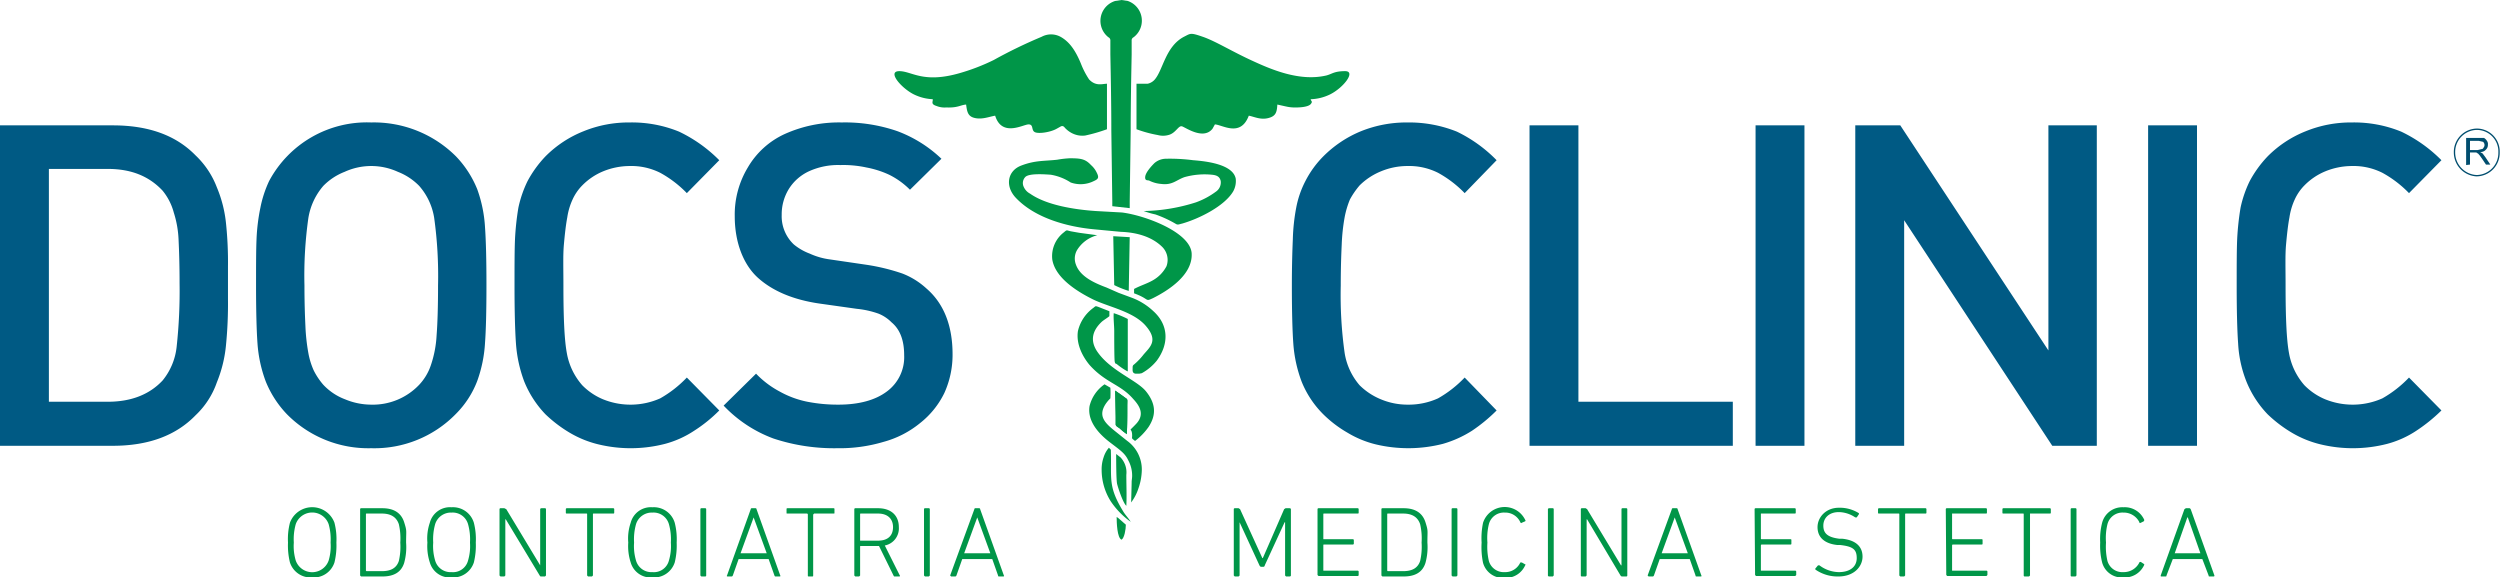 <?xml version="1.0" encoding="UTF-8"?> <svg xmlns="http://www.w3.org/2000/svg" viewBox="0 0 516.5 119.3"><defs><style>.a{fill:#005a84}.b,.e{fill:#009648}.b{fill-rule:evenodd}</style></defs><path d="M37.1 58.5c0-3.8-.1-6.7-.2-8.8a21.3 21.3 0 0 0-1-5.8 12 12 0 0 0-2.3-4.5c-2.8-3-6.5-4.5-11.3-4.5H10.1V83h12.2c4.8 0 8.6-1.5 11.3-4.4a13.2 13.2 0 0 0 2.9-7 107.1 107.1 0 0 0 .6-13.1m10 0v3.3a86.9 86.9 0 0 1-.4 9.4 27 27 0 0 1-1.9 7.8 17 17 0 0 1-4.4 6.8q-6.1 6.3-17.1 6.3H0V25.9h23.3c7.3 0 13 2 17.1 6.2a17.8 17.8 0 0 1 4.4 6.6 25.9 25.9 0 0 1 1.9 7.5 77.4 77.4 0 0 1 .4 8.9ZM90.5 59a87.1 87.1 0 0 0-.8-14 13.1 13.1 0 0 0-3.1-6.6 12.5 12.5 0 0 0-4.4-2.9 13.2 13.2 0 0 0-11 0 12.5 12.5 0 0 0-4.4 2.9 13.4 13.4 0 0 0-3.1 6.7 84.7 84.7 0 0 0-.8 13.9c0 3.5.1 6.3.2 8.4a40.2 40.2 0 0 0 .6 5.5 15.5 15.5 0 0 0 1.1 3.6 14.1 14.1 0 0 0 2 3 11.9 11.9 0 0 0 4.5 3 14.1 14.1 0 0 0 5.4 1.1 13.2 13.2 0 0 0 9.9-4.1 11 11 0 0 0 2.4-4 22.7 22.7 0 0 0 1.2-6.2c.2-2.6.3-6.1.3-10.3m10-.1q0 8-.3 12a27.7 27.7 0 0 1-1.6 7.8 19.4 19.4 0 0 1-4.4 6.8 23.5 23.5 0 0 1-17.5 7.1 23.6 23.6 0 0 1-17.4-7 21.3 21.3 0 0 1-4.4-6.8 27.8 27.8 0 0 1-1.7-7.8q-.3-4.2-.3-12c0-4.1 0-7.3.1-9.6a39.8 39.8 0 0 1 .8-6.5 23.7 23.7 0 0 1 1.8-5.5 22.9 22.9 0 0 1 21.1-12.1 24 24 0 0 1 17.5 7 21.3 21.3 0 0 1 4.4 6.8 27.7 27.7 0 0 1 1.6 7.8q.3 4.2.3 12ZM148.6 84.8a29.9 29.9 0 0 1-5.2 4.2 20.4 20.4 0 0 1-6 2.7 28.4 28.4 0 0 1-13.8.1 21.5 21.5 0 0 1-5.9-2.4 27.4 27.4 0 0 1-5-3.8 21.3 21.3 0 0 1-4.4-6.8 27.8 27.8 0 0 1-1.7-7.8q-.3-4.2-.3-12c0-4.1 0-7.3.1-9.6a56.3 56.3 0 0 1 .7-6.5 23.8 23.8 0 0 1 1.9-5.5 23.4 23.4 0 0 1 3.7-5.1 23.1 23.1 0 0 1 7.9-5.2 24.7 24.7 0 0 1 9.5-1.8 25.8 25.8 0 0 1 10.2 1.9 29.6 29.6 0 0 1 8.3 5.9l-6.7 6.8a23 23 0 0 0-5.5-4.2 13.3 13.3 0 0 0-6.3-1.4 14.6 14.6 0 0 0-5.5 1.1 13 13 0 0 0-4.3 2.9 10.1 10.1 0 0 0-2 2.9 13.6 13.6 0 0 0-1.1 3.7c-.3 1.6-.5 3.4-.7 5.6s-.1 4.9-.1 8.5c0 6.6.2 11.2.7 13.9a13.6 13.6 0 0 0 3.2 6.7 13 13 0 0 0 4.3 2.9 15.1 15.1 0 0 0 11.8-.2 23.7 23.7 0 0 0 5.5-4.3ZM196.8 73.2a19.1 19.1 0 0 1-1.7 8 17.8 17.8 0 0 1-5 6.2 20.3 20.3 0 0 1-7.6 3.9 31.6 31.6 0 0 1-9.5 1.3 39.8 39.8 0 0 1-13.2-2 27.2 27.2 0 0 1-10.3-6.8l6.7-6.6a19.2 19.2 0 0 0 4.9 3.7 19.6 19.6 0 0 0 5.7 2.1 32.4 32.4 0 0 0 6.4.6c4.2 0 7.6-.9 10-2.7a8.8 8.8 0 0 0 3.6-7.5c0-3-.8-5.3-2.6-6.8a8 8 0 0 0-2.7-1.8 19 19 0 0 0-4.5-1l-7.8-1.1c-5.4-.8-9.6-2.6-12.6-5.3s-4.8-7.3-4.8-12.7a18.8 18.8 0 0 1 2.7-10.1 17 17 0 0 1 7.6-6.9 27.3 27.3 0 0 1 11.8-2.4 33.1 33.1 0 0 1 11.5 1.8 26.7 26.7 0 0 1 9.1 5.7l-6.5 6.4a16.2 16.2 0 0 0-4.3-3.1 19.8 19.8 0 0 0-4.7-1.5 22.6 22.6 0 0 0-5.4-.5 14.5 14.5 0 0 0-6.5 1.3A9.7 9.7 0 0 0 163 39a10 10 0 0 0-1.5 5.4 8 8 0 0 0 2.5 6.1 11.5 11.5 0 0 0 3.3 1.9 14.5 14.5 0 0 0 4.2 1.2l7.5 1.1a42.2 42.2 0 0 1 7.4 1.8 15.7 15.7 0 0 1 5 3.1c3.6 3.1 5.4 7.7 5.4 13.6M309.2 84.8a33.5 33.5 0 0 1-5.1 4.2 23 23 0 0 1-6 2.7 28.9 28.9 0 0 1-13.9.1 20.9 20.9 0 0 1-5.8-2.4 24.4 24.4 0 0 1-5-3.8 20.1 20.1 0 0 1-4.5-6.8 27.8 27.8 0 0 1-1.7-7.8q-.3-4.2-.3-12c0-4.1.1-7.3.2-9.6a40.4 40.4 0 0 1 .7-6.5 19.9 19.9 0 0 1 1.9-5.5 20.5 20.5 0 0 1 3.7-5.1 23.7 23.7 0 0 1 7.8-5.2 25.2 25.2 0 0 1 9.6-1.8 26.5 26.5 0 0 1 10.2 1.9 29.2 29.2 0 0 1 8.2 5.9l-6.6 6.8a23 23 0 0 0-5.5-4.2 13.3 13.3 0 0 0-6.3-1.4 14.2 14.2 0 0 0-5.5 1.1 13.5 13.5 0 0 0-4.4 2.9 16.8 16.8 0 0 0-2 2.9 18.5 18.5 0 0 0-1.1 3.7 40 40 0 0 0-.6 5.6c-.1 2.1-.2 4.9-.2 8.5a85.6 85.6 0 0 0 .8 13.9 13.4 13.4 0 0 0 3.1 6.7 13.5 13.5 0 0 0 4.4 2.9 14.2 14.2 0 0 0 5.5 1.1 14.7 14.7 0 0 0 6.3-1.3 23.7 23.7 0 0 0 5.5-4.3ZM358 92.1h-42V25.9h10.1V83H358v9.1zM362.7 25.9h10.1v66.2h-10.1zM433.2 92.1H424l-30.6-46.6v46.6h-10.1V25.9h9.3l30.6 46.5V25.9h10v66.2zM443.8 25.9h10.1v66.2h-10.1zM504.4 84.8a34.2 34.2 0 0 1-5.2 4.2 20.4 20.4 0 0 1-6 2.7 28.4 28.4 0 0 1-13.8.1 21.5 21.5 0 0 1-5.9-2.4 27.4 27.4 0 0 1-5-3.8 21.3 21.3 0 0 1-4.4-6.8 24.7 24.7 0 0 1-1.7-7.8q-.3-4.2-.3-12c0-4.1 0-7.3.1-9.6a56.3 56.3 0 0 1 .7-6.5 23.8 23.8 0 0 1 1.9-5.5 23.4 23.4 0 0 1 3.7-5.1 23.1 23.1 0 0 1 7.9-5.2 24.7 24.7 0 0 1 9.5-1.8 25.8 25.8 0 0 1 10.2 1.9 29.6 29.6 0 0 1 8.3 5.9l-6.7 6.8a23 23 0 0 0-5.5-4.2 13.3 13.3 0 0 0-6.3-1.4 14.6 14.6 0 0 0-5.5 1.1 13 13 0 0 0-4.3 2.9 10.1 10.1 0 0 0-2 2.9 13.6 13.6 0 0 0-1.1 3.7c-.3 1.6-.5 3.4-.7 5.6s-.1 4.9-.1 8.5c0 6.6.2 11.2.7 13.9a13.6 13.6 0 0 0 3.2 6.7 13 13 0 0 0 4.3 2.9 15.1 15.1 0 0 0 11.8-.2 23.7 23.7 0 0 0 5.5-4.3Z" class="a"></path><path d="M231.7 111.5c.6-.3.9-2.2.9-3.1L231 107l-.3-.2c0 1.2.1 4.3 1 4.7" class="b"></path><path d="M511.7 26.7a4.6 4.6 0 0 1 4.6 4.8 4.7 4.7 0 0 1-4.6 4.8 4.8 4.8 0 0 1-4.6-4.8 4.7 4.7 0 0 1 4.6-4.8Z" style="fill:none;stroke:#004d6e;stroke-miterlimit:22.93;stroke-width:.28px"></path><path d="M510.3 31h1.6l.8-.2c.2 0 .3-.1.4-.3a.8.8 0 0 0 .2-.5.9.9 0 0 0-.3-.7l-.9-.2h-1.8Zm-.8 3.1v-5.6h3.7a1.7 1.7 0 0 1 .6.6 1.1 1.1 0 0 1 .2.8 1.3 1.3 0 0 1-.4 1 1.4 1.4 0 0 1-1.2.5l.5.3.6.8 1 1.5h-.9l-.8-1.2-.5-.7c-.2-.2-.3-.4-.4-.4l-.3-.2h-1.3V34Z" style="fill:#004d6e"></path><path d="M59.9 116.2a14.7 14.7 0 0 1-.4-4.1 13.6 13.6 0 0 1 .4-4.1 4.9 4.9 0 0 1 9.2 0 13.6 13.6 0 0 1 .4 4.1 14.7 14.7 0 0 1-.4 4.1 4.5 4.5 0 0 1-4.6 3.1 4.5 4.5 0 0 1-4.6-3.1Zm8-7.9a3.6 3.6 0 0 0-6.8 0 11.6 11.6 0 0 0-.4 3.8 10.4 10.4 0 0 0 .4 3.7 3.6 3.6 0 0 0 6.8 0 10.4 10.4 0 0 0 .4-3.7 11.6 11.6 0 0 0-.4-3.8ZM74.4 105.2a.2.2 0 0 1 .2-.2H79c2.4 0 3.9 1 4.5 2.9s.4 1.6.4 4.2a12.3 12.3 0 0 1-.4 4.2c-.6 1.9-2.1 2.8-4.5 2.8h-4.4l-.2-.2Zm1.3 12.8h3.2c1.8 0 3-.6 3.5-2.1a13 13 0 0 0 .3-3.8 13 13 0 0 0-.3-3.8c-.5-1.5-1.7-2.2-3.5-2.2h-3.2c-.1 0-.1.1-.1.2v11.6ZM88.8 116.2a10.8 10.8 0 0 1-.5-4.1 10 10 0 0 1 .5-4.1 4.3 4.3 0 0 1 4.5-3.2 4.5 4.5 0 0 1 4.6 3.2 13.6 13.6 0 0 1 .4 4.1 14.7 14.7 0 0 1-.4 4.1 4.5 4.5 0 0 1-4.6 3.1 4.3 4.3 0 0 1-4.5-3.1Zm7.9-7.9a3.3 3.3 0 0 0-3.4-2.4 3.4 3.4 0 0 0-3.4 2.4 11.6 11.6 0 0 0-.4 3.8 10.4 10.4 0 0 0 .4 3.7 3.3 3.3 0 0 0 3.4 2.4 3.2 3.2 0 0 0 3.4-2.4 10.4 10.4 0 0 0 .4-3.7 11.6 11.6 0 0 0-.4-3.8ZM103.2 105.2a.2.2 0 0 1 .2-.2h.8l.4.2 7 11.6v-11.6c0-.1.1-.2.3-.2h.7a.2.2 0 0 1 .2.2v13.7l-.2.2h-.8c-.1 0-.2 0-.3-.2l-7-11.6h-.1v11.6l-.2.2h-.8l-.2-.2ZM121.5 119.1l-.2-.2v-12.6c0-.1 0-.2-.1-.2h-4.1c-.1 0-.2 0-.2-.2v-.7a.2.2 0 0 1 .2-.2h9.6a.2.2 0 0 1 .2.2v.7c0 .2-.1.2-.2.2h-4.1c-.1 0-.1.1-.1.2v12.6l-.2.2ZM130.3 116.2a10.8 10.8 0 0 1-.5-4.1 10 10 0 0 1 .5-4.1 4.3 4.3 0 0 1 4.5-3.2 4.5 4.5 0 0 1 4.6 3.2 13.6 13.6 0 0 1 .4 4.1 14.7 14.7 0 0 1-.4 4.1 4.5 4.5 0 0 1-4.6 3.1 4.3 4.3 0 0 1-4.5-3.1Zm7.9-7.9a3.3 3.3 0 0 0-3.4-2.4 3.4 3.4 0 0 0-3.4 2.4 11.6 11.6 0 0 0-.4 3.8 10.4 10.4 0 0 0 .4 3.7 3.3 3.3 0 0 0 3.4 2.4 3.2 3.2 0 0 0 3.4-2.4 10.4 10.4 0 0 0 .4-3.7 11.6 11.6 0 0 0-.4-3.8ZM144.7 105.2a.2.2 0 0 1 .2-.2h.8a.2.2 0 0 1 .2.2v13.7a.2.2 0 0 1-.2.2h-.8l-.2-.2ZM155.1 105.2a.2.2 0 0 1 .2-.2h.8a.2.2 0 0 1 .2.2l4.9 13.7c.1.1 0 .2-.1.2h-.8c-.2 0-.2 0-.3-.2l-1.2-3.4h-6.2l-1.2 3.4c-.1.2-.2.2-.3.2h-.8c-.1 0-.2-.1-.1-.2Zm3.3 9.1-2.7-7.4-2.7 7.4ZM167.1 119.1c-.2 0-.2-.1-.2-.2v-12.6a.2.2 0 0 0-.2-.2h-4c-.2 0-.2 0-.2-.2v-.7c0-.1 0-.2.2-.2h9.5c.2 0 .2.1.2.2v.7c0 .2 0 .2-.2.2h-4l-.2.2v12.6c0 .1 0 .2-.2.2ZM184.9 119.1c-.2 0-.2 0-.3-.2l-3-6.1h-3.8a.1.1 0 0 0-.1.1v6l-.2.2h-.8l-.2-.2v-13.7a.2.2 0 0 1 .2-.2h4.7c2.7 0 4.3 1.5 4.3 3.9a3.6 3.6 0 0 1-2.9 3.8l3.1 6.2c.1.1 0 .2-.1.2Zm-.4-10.2c0-1.7-1.1-2.8-3.1-2.8h-3.6c-.1 0-.1.1-.1.2v5.3c0 .1 0 .1.1.1h3.6c2 0 3.1-1 3.1-2.8ZM190.9 105.2a.2.2 0 0 1 .2-.2h.8a.2.2 0 0 1 .2.2v13.7l-.2.2h-.8l-.2-.2ZM201.3 105.2a.2.2 0 0 1 .2-.2h.8a.2.2 0 0 1 .2.2l4.9 13.7c.1.1 0 .2-.1.2h-.8c-.2 0-.3 0-.3-.2l-1.2-3.4h-6.2l-1.2 3.4c-.1.2-.2.2-.3.2h-.8l-.2-.2Zm3.3 9.1-2.7-7.4-2.7 7.4ZM254.9 105.2a.2.2 0 0 1 .2-.2h.8l.3.2 4.6 10.1h.1l4.4-10.1.3-.2h.8c.2 0 .3.1.3.2v13.7c0 .1-.1.2-.3.2h-.7l-.2-.2v-11h-.1l-4.1 8.9a.3.3 0 0 1-.3.3h-.4c-.2 0-.3-.1-.4-.3l-4.1-8.9v11l-.2.2h-.8l-.2-.2ZM272.2 105.2a.2.2 0 0 1 .2-.2h8.1a.2.2 0 0 1 .2.2v.7c0 .2-.1.2-.2.2h-7c-.1 0-.1.1-.1.2v5c0 .1 0 .1.1.1h6a.2.2 0 0 1 .2.2v.7a.2.2 0 0 1-.2.2h-6c-.1 0-.1.1-.1.2v5.2h7.1a.2.2 0 0 1 .2.2v.7a.2.2 0 0 1-.2.2h-8.1l-.2-.2ZM285.4 105.2a.2.2 0 0 1 .2-.2h4.4c2.4 0 3.9 1 4.5 2.9s.4 1.6.4 4.2a12.3 12.3 0 0 1-.4 4.2c-.6 1.9-2.1 2.8-4.5 2.8h-4.4l-.2-.2Zm1.3 12.8h3.2c1.8 0 3-.6 3.5-2.1a13 13 0 0 0 .3-3.8 13 13 0 0 0-.3-3.8c-.5-1.5-1.7-2.2-3.5-2.2h-3.2c-.1 0-.1.1-.1.2v11.6ZM299.9 105.2a.2.2 0 0 1 .2-.2h.8a.2.2 0 0 1 .2.2v13.7l-.2.2h-.8l-.2-.2ZM306.1 112.1a15.3 15.3 0 0 1 .3-4.1 4.7 4.7 0 0 1 8.7-.6.2.2 0 0 1 0 .3l-.7.3c-.1.1-.2.1-.3-.1a3.4 3.4 0 0 0-3.2-2 3.2 3.2 0 0 0-3.3 2.4 12.1 12.1 0 0 0-.3 3.8 13 13 0 0 0 .3 3.8 3.2 3.2 0 0 0 3.3 2.3 3.4 3.4 0 0 0 3.2-2h.3l.7.4c.1 0 .1.1 0 .2a4.4 4.4 0 0 1-4.2 2.6 4.3 4.3 0 0 1-4.5-3.1 15.8 15.8 0 0 1-.3-4.2ZM319.8 105.2c0-.1.1-.2.3-.2h.7a.2.2 0 0 1 .2.2v13.7l-.2.2h-.7c-.2 0-.3-.1-.3-.2ZM326.6 105.2a.2.2 0 0 1 .2-.2h.8l.3.2 7 11.6h.1v-11.6a.2.2 0 0 1 .2-.2h.8a.2.2 0 0 1 .2.2v13.7a.2.2 0 0 1-.2.2h-.8a.4.4 0 0 1-.4-.2l-6.9-11.6h-.1v11.6l-.2.2h-.8a.2.2 0 0 1-.2-.2ZM345.4 105.2a.2.2 0 0 1 .2-.2h.8a.2.2 0 0 1 .2.2l4.9 13.7c.1.1 0 .2-.1.2h-.8c-.2 0-.3 0-.3-.2l-1.2-3.4h-6.2l-1.2 3.4c-.1.2-.2.2-.3.2h-.8l-.2-.2Zm3.3 9.1-2.7-7.4-2.7 7.4ZM362.5 105.2a.2.2 0 0 1 .2-.2h8.1a.2.2 0 0 1 .2.2v.7c0 .2-.1.2-.2.2h-7v5.2a.1.1 0 0 0 .1.1h6c.2 0 .2.1.2.2v.7c0 .1 0 .2-.2.2h-6a.3.3 0 0 0-.1.2v5.2h7.1a.2.2 0 0 1 .2.2v.7l-.2.2h-8.1l-.2-.2ZM375.1 117.7a.2.2 0 0 1 0-.3l.5-.6h.3a6.8 6.8 0 0 0 4 1.4c2.3 0 3.7-1.1 3.7-2.9s-.8-2.4-3.4-2.7h-.6c-2.8-.3-4.1-1.7-4.1-3.7s1.7-4 4.4-4a7.4 7.4 0 0 1 4.1 1.1.2.2 0 0 1 0 .3l-.4.6h-.3a6.2 6.2 0 0 0-3.4-1.1c-2 0-3.2 1.2-3.2 2.8s.9 2.4 3.3 2.7h.6c2.9.3 4.2 1.7 4.2 3.7s-1.7 4.1-5 4.1a8 8 0 0 1-4.7-1.4ZM392.6 119.1l-.2-.2v-12.6c0-.1 0-.2-.1-.2h-4.1c-.1 0-.2 0-.2-.2v-.7a.2.2 0 0 1 .2-.2h9.6a.2.2 0 0 1 .2.2v.7c0 .2-.1.2-.2.2h-4.1c-.1 0-.1.1-.1.2v12.6l-.2.2ZM402 105.2a.2.2 0 0 1 .2-.2h8.1a.2.2 0 0 1 .2.2v.7c0 .2-.1.2-.2.2h-7v5.2a.1.1 0 0 0 .1.1h6c.2 0 .2.1.2.2v.7c0 .1 0 .2-.2.2h-6a.3.3 0 0 0-.1.2v5.2h7.1a.2.2 0 0 1 .2.2v.7l-.2.2h-8.1l-.2-.2ZM418.3 119.1a.2.2 0 0 1-.2-.2v-12.6c0-.1 0-.2-.1-.2h-4.1c-.1 0-.2 0-.2-.2v-.7a.2.2 0 0 1 .2-.2h9.6a.2.2 0 0 1 .2.2v.7c0 .2-.1.2-.2.2h-4.1v12.8l-.2.2ZM427.8 105.2a.2.2 0 0 1 .2-.2h.8a.2.2 0 0 1 .2.2v13.7l-.2.2h-.8a.2.2 0 0 1-.2-.2ZM433.9 112.1a13.6 13.6 0 0 1 .4-4.1 4.3 4.3 0 0 1 4.4-3.2 4.4 4.4 0 0 1 4.3 2.6.4.4 0 0 1-.1.3l-.6.3c-.2.1-.3.1-.3-.1a3.6 3.6 0 0 0-3.3-2 3.2 3.2 0 0 0-3.3 2.4 12.1 12.1 0 0 0-.3 3.8 13 13 0 0 0 .3 3.8 3.2 3.2 0 0 0 3.3 2.3 3.6 3.6 0 0 0 3.3-2c0-.1.1-.1.3-.1l.6.4c.1 0 .1.1.1.2a4.4 4.4 0 0 1-4.3 2.6 4.2 4.2 0 0 1-4.4-3.1 14.2 14.2 0 0 1-.4-4.1ZM451.3 105.2l.3-.2h.7c.2 0 .2.1.3.2l4.9 13.7c0 .1 0 .2-.2.2h-.8c-.1 0-.2 0-.2-.2l-1.3-3.4h-6.1l-1.3 3.4c0 .2-.1.2-.2.2h-.9c-.1 0-.1-.1-.1-.2Zm3.3 9.1-2.6-7.4h-.1l-2.6 7.4Z" class="e"></path><path d="M234.8 17.3v9.4a25.5 25.5 0 0 0 4.4 1.2 4.2 4.2 0 0 0 2.5-.1c1.3-.5 1.8-1.9 2.5-1.7s4.4 2.9 6.3.5l.5-.9c1.6.1 5.3 2.7 7-1.8 1.1.2 2.4.9 4 .5s1.8-1.2 1.9-2.8l1.8.4a8.2 8.2 0 0 0 2.2.2c.7 0 2.4-.1 2.9-.7s0-.6 0-1a9.8 9.8 0 0 0 4-1c2.8-1.4 5.4-4.8 3.1-4.8s-2.7.6-3.9.9c-5.6 1.3-11.5-1.3-15.6-3.2s-7.3-3.9-9.9-4.8-2.5-.7-3.9 0c-3.8 2-4.3 6.8-6 8.8a2.7 2.7 0 0 1-1.5.9h-2.2M192.7 20.5c.1.5-.5 1 .8 1.4a4.4 4.4 0 0 0 2 .3c2.4.1 2.9-.5 4.1-.6.2 1.6.4 2.5 1.9 2.8s2.9-.3 4.1-.5c1.4 4.5 5.8 1.8 6.9 1.8s.5 1.2 1.3 1.6 3.3 0 4.5-.7l.9-.5c.5-.2.7.2.9.4s1.7 1.8 4.1 1.5a33.3 33.3 0 0 0 4.5-1.3v-9.4c-.9 0-2.3.6-3.7-.9a16.9 16.9 0 0 1-1.7-3.3c-1-2.4-2.2-4.4-4.2-5.5a4.1 4.1 0 0 0-3.9 0 100.1 100.1 0 0 0-9.9 4.8 42.2 42.2 0 0 1-7 2.7c-7.6 2.2-9.9-.4-12.5-.4s.4 3.5 3 4.8a9.8 9.8 0 0 0 4 1M234.3 59.7v.9c3.3 1.2 2.2 1.8 3.9 1 3.2-1.6 8.2-4.8 8-9.2s-9.6-7.9-14.4-8.5l-5.4-.3c-4.4-.3-10.2-1.2-13.6-3.6a2.9 2.9 0 0 1-1.3-1.4 1.8 1.8 0 0 1 .4-2.1c.9-.7 3.8-.5 5.2-.4a10.7 10.7 0 0 1 4.1 1.6 6.1 6.1 0 0 0 4.8-.3c.9-.4 1.1-.7.6-1.7a4.8 4.8 0 0 0-1.2-1.6c-1.2-1.3-2.2-1.4-4.4-1.4a20.6 20.6 0 0 0-2.6.3c-2.7.3-4.5.1-7.4 1.2s-3.4 4.3-1.1 6.7c4 4.2 10.7 6 16.4 6.5l5.3.5c3 .1 6.2.9 8.4 3a3.8 3.8 0 0 1 1 4.1 7.1 7.1 0 0 1-2.8 2.9c-1.2.7-2.6 1.1-3.9 1.8" class="b"></path><path d="M235.9 77.1a10.5 10.5 0 0 0 3.1-2.6c2.5-3.4 2.5-7.3-.7-10.2a13.3 13.3 0 0 0-4.5-2.8l-2.7-1-2.5-1.1c-2.4-.9-5.4-2.2-6.3-4.7a3.5 3.5 0 0 1 .2-3 6.9 6.9 0 0 1 4.2-3.1l-3.7-.5-1.7-.3c-1-.2-.8-.4-1.5.2a6.2 6.2 0 0 0-2.4 5.6c.6 3.8 5.1 6.6 8.3 8.2s8.4 2.5 11 5.5 1 4.3-.4 5.9a13.4 13.4 0 0 1-2 2.1c-.3.2-.3.4-.3.8s-.1 1 .6 1.1h.8M236.3 43.6a16.8 16.8 0 0 0 2.4.7 23.9 23.9 0 0 1 4.3 2c.4.2.7 0 1.2-.1 3.5-1 8.8-3.6 10.6-6.7a4.4 4.4 0 0 0 .5-2.6c-.6-3-6.2-3.6-8.8-3.8a36.9 36.9 0 0 0-5.8-.3 3.7 3.7 0 0 0-2.2.9c-.6.6-1.8 1.9-1.9 2.8s.5.7.8.8a6.6 6.6 0 0 0 2.5.7c2.3.3 3.1-.8 4.8-1.4a15.4 15.4 0 0 1 5.7-.5c1 .1 1.6.4 1.8 1.3a2.3 2.3 0 0 1-1 2.2 16 16 0 0 1-4.1 2.2 37.6 37.6 0 0 1-10.8 1.8" class="b"></path><path d="M234.5 91.1a13 13 0 0 0 2.8-2.9c1.7-2.6 1.4-4.9-.5-7.3s-7.5-4.3-10.2-8.4c-1.4-2.2-.9-4.2 1-6 .3-.3 1.6-1.1 1.6-1.2v-1l-2.3-.9c-.6-.2-.5-.2-1 .2a8.2 8.2 0 0 0-3.2 4.8c-.4 2.6.9 5.2 2.4 7 3.3 3.7 6.4 4 9 7 1.3 1.4 2.5 3.2.6 5.2s-.8.4-.8 2.4c0 .4-.1.5.1.7l.5.4" class="b"></path><path d="M233.9 98.3c0 .5-.1.9-.1 1.3s-.1 3.9-.1 4.2a9.9 9.9 0 0 0 1.5-2.9 12.2 12.2 0 0 0 .7-3.8 7.3 7.3 0 0 0-3-6l-2.5-2c-2.1-1.7-3.6-3.1-2-5.6a7.6 7.6 0 0 1 1-1.2 16.1 16.1 0 0 0 0-2.2l-1.2-.7a7.7 7.7 0 0 0-3.1 4.5c-.5 3.1 1.9 5.7 4.1 7.4s3.2 2.3 3.9 3.8a6.6 6.6 0 0 1 .8 3.2M230.2 58.9a18.8 18.8 0 0 0 3 1.2l.2-11.1-3.4-.2ZM233 76.7V65.9a19.5 19.5 0 0 0-2.9-1.2c-.1.9.1 2.6.1 3.7s0 5.8.1 6.3.2.4.4.5a14.3 14.3 0 0 0 2.2 1.5" class="b"></path><path d="M227.6 97.1a12.2 12.2 0 0 0 1.9 6.5 16.4 16.4 0 0 0 4.1 4.2c-.2-.4-1-1.3-1.4-1.9-3.4-5.5-2.5-6.9-2.7-13l-.4-.4a5.5 5.5 0 0 0-1.1 2 7.5 7.5 0 0 0-.4 2.6M232.8 89.7c.1-1.9.1-3.8.1-5.7s.2-1.3-.8-2.1l-1.7-1.2c0 .5.1 4.7.1 5.6v1.4c0 .3.5.6.7.7l.8.7.8.6" class="b"></path><path d="M232.8 89.7c.1-1.9.1-3.8.1-5.7s.2-1.3-.8-2.1l-1.7-1.2c0 .5.1 4.7.1 5.6v1.4c0 .3.5.6.7.7l.8.7.8.6M232.7 104.5c.1-2 0-4.3 0-6.4a4.5 4.5 0 0 0-1.2-3.6l-.9-.7c0 1 0 5.4.2 6.2s1.2 3.9 1.9 4.5M233 .2l-1.3-.2-1.3.2a4.3 4.3 0 0 0-1.4 7.5.7.7 0 0 1 .4.7v2.8c.1 5.2.2 10.5.2 15.7l.2 14.8v.9l3.6.4v-1.3l.2-14.8c0-5.2.1-10.5.2-15.7V8.4a.7.7 0 0 1 .4-.7A4.3 4.3 0 0 0 233 .2Z" class="b"></path></svg> 